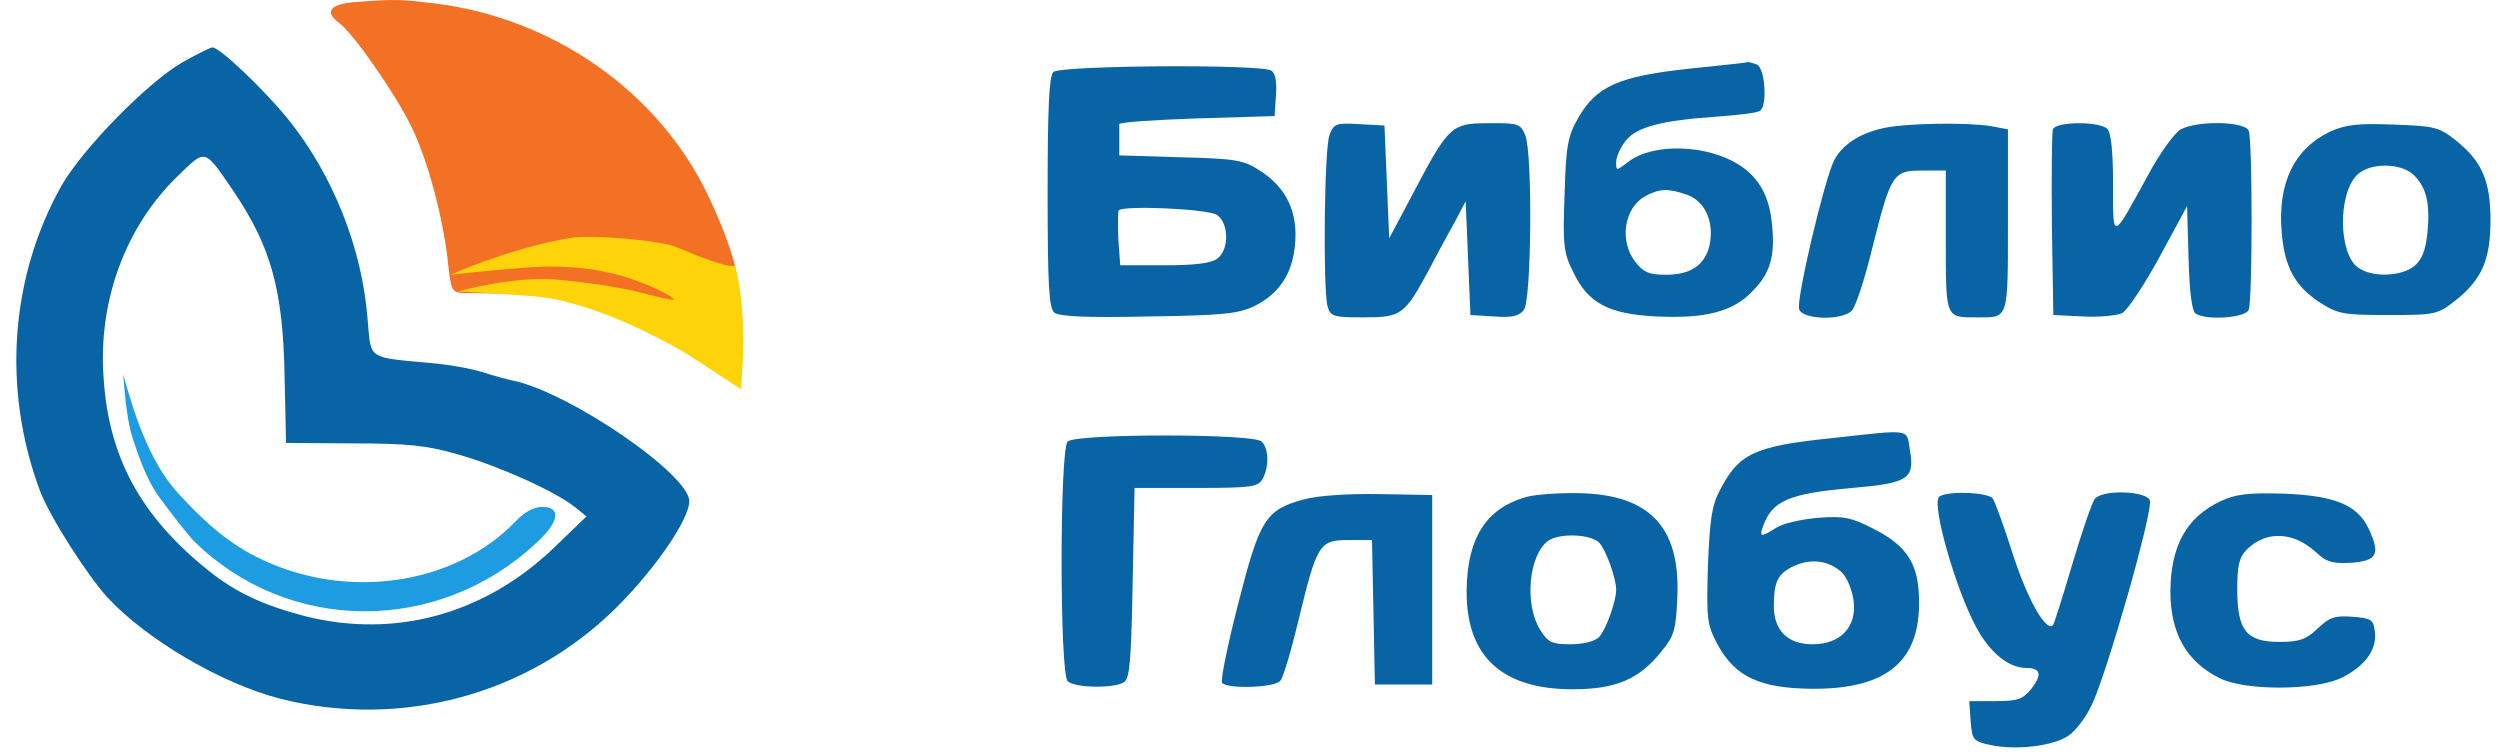 <svg width="86" height="26" viewBox="0 0 86 26" fill="none" xmlns="http://www.w3.org/2000/svg">
<g clip-path="url(#clip0)">
<path d="M6.29 2.135C5.09 2.819 2.838 5.117 2.115 6.388C0.34 9.549 0.077 13.412 1.375 16.883C1.704 17.763 2.986 19.767 3.693 20.549C5.057 22.016 7.621 23.515 9.642 24.037C13.801 25.08 18.156 23.906 21.18 20.924C22.511 19.604 23.711 17.877 23.711 17.241C23.711 16.329 19.684 13.558 17.696 13.102C17.433 13.053 16.923 12.906 16.562 12.792C16.2 12.678 15.395 12.532 14.754 12.483C12.634 12.287 12.765 12.369 12.65 11.032C12.469 8.555 11.45 5.997 9.889 4.074C9.051 3.047 7.555 1.63 7.309 1.63C7.243 1.63 6.783 1.858 6.29 2.135ZM8.048 6.6C9.33 8.507 9.741 9.989 9.79 12.988L9.84 15.237L12.124 15.253C13.998 15.253 14.672 15.318 15.74 15.628C17.137 16.019 19.093 16.899 19.767 17.437L20.177 17.763L19.027 18.871C16.644 21.136 13.587 21.967 10.514 21.201C9.067 20.826 8.114 20.386 7.161 19.62C4.827 17.746 3.726 15.709 3.561 12.955C3.381 10.348 4.317 7.806 6.092 6.078C7.095 5.101 7.013 5.084 8.048 6.6Z" fill="#0864A4"/>
<path d="M4.235 12.874C4.315 13.861 4.4 14.585 4.564 15.074C4.728 15.563 5.008 16.459 5.484 17.111C5.961 17.763 6.512 18.456 6.668 18.61C9.905 21.804 15.05 21.837 18.435 18.692C19.241 17.958 19.323 17.437 18.649 17.437C18.37 17.437 18.041 17.616 17.762 17.909C15.625 20.158 11.845 20.68 8.837 19.164C7.654 18.578 6.783 17.681 6.125 16.964C5.468 16.247 5.057 15.318 4.794 14.634C4.531 13.949 4.235 12.874 4.235 12.874Z" fill="#1E9CE2"/>
<path d="M58.111 2.363C55.678 2.624 54.906 2.966 54.281 4.074C53.919 4.71 53.87 5.052 53.821 6.714C53.755 8.425 53.788 8.702 54.117 9.354C54.626 10.43 55.333 10.804 56.977 10.886C58.669 10.967 59.623 10.723 60.296 10.006C60.937 9.354 61.085 8.735 60.937 7.545C60.789 6.355 60.148 5.638 58.932 5.28C57.864 4.97 56.615 5.084 56.007 5.573C55.596 5.883 55.596 5.883 55.596 5.573C55.596 5.394 55.744 5.068 55.925 4.84C56.303 4.367 57.157 4.139 59.097 4.009C59.803 3.96 60.461 3.878 60.543 3.813C60.806 3.65 60.724 2.33 60.428 2.216C60.28 2.167 60.165 2.135 60.148 2.135C60.132 2.151 59.212 2.249 58.111 2.363ZM58.028 6.698C58.636 6.91 58.965 7.594 58.817 8.392C58.669 9.109 58.176 9.452 57.305 9.452C56.746 9.452 56.533 9.37 56.27 9.028C55.694 8.311 55.859 7.154 56.599 6.747C57.092 6.486 57.371 6.47 58.028 6.698Z" fill="#0864A4"/>
<path d="M36.235 2.477C36.087 2.624 36.038 3.764 36.038 6.616C36.038 9.859 36.087 10.592 36.268 10.755C36.449 10.886 37.353 10.935 39.522 10.886C42.053 10.853 42.628 10.788 43.154 10.527C44.009 10.104 44.469 9.403 44.551 8.392C44.65 7.301 44.255 6.47 43.384 5.899C42.793 5.508 42.563 5.459 40.623 5.41L38.503 5.345V4.873C38.503 4.612 38.503 4.351 38.503 4.27C38.503 4.204 39.703 4.123 41.166 4.074L43.845 3.993L43.894 3.276C43.927 2.819 43.877 2.51 43.73 2.428C43.368 2.2 36.465 2.249 36.235 2.477ZM41.872 7.398C42.283 7.692 42.283 8.604 41.872 8.898C41.659 9.061 41.067 9.126 40.048 9.126H38.536L38.47 8.213C38.454 7.708 38.454 7.268 38.487 7.235C38.667 7.056 41.593 7.187 41.872 7.398Z" fill="#0864A4"/>
<path d="M45.735 4.644C45.554 5.101 45.505 9.941 45.669 10.543C45.768 10.886 45.866 10.918 46.902 10.918C48.216 10.918 48.315 10.837 49.17 9.256C49.465 8.686 49.876 7.936 50.074 7.578L50.419 6.926L50.501 8.881L50.583 10.837L51.405 10.886C52.029 10.935 52.26 10.869 52.424 10.658C52.687 10.299 52.72 5.296 52.473 4.661C52.325 4.286 52.227 4.237 51.454 4.237C49.86 4.237 49.909 4.188 48.43 6.991L47.789 8.197L47.707 6.258L47.625 4.318L46.754 4.27C45.965 4.221 45.883 4.253 45.735 4.644Z" fill="#0864A4"/>
<path d="M64.751 4.416C63.945 4.595 63.353 5.003 63.091 5.524C62.745 6.225 61.776 10.348 61.891 10.641C62.022 11 63.353 11.032 63.699 10.69C63.83 10.56 64.142 9.615 64.389 8.604C65.046 5.981 65.112 5.867 66.115 5.867H66.936V8.295C66.936 10.967 66.92 10.918 68.005 10.918C69.106 10.918 69.073 11.049 69.073 7.578V4.449L68.465 4.335C67.594 4.204 65.49 4.237 64.751 4.416Z" fill="#0864A4"/>
<path d="M70.618 4.449C70.585 4.563 70.569 6.046 70.585 7.741L70.634 10.837L71.653 10.886C72.229 10.918 72.82 10.853 73.001 10.772C73.182 10.674 73.757 9.81 74.283 8.849L75.236 7.089L75.286 8.881C75.319 10.055 75.401 10.707 75.532 10.788C75.91 11.032 77.241 10.935 77.356 10.658C77.488 10.332 77.488 4.824 77.356 4.498C77.225 4.172 75.598 4.139 75.023 4.449C74.809 4.563 74.299 5.264 73.889 6.03C72.639 8.311 72.689 8.311 72.689 6.339C72.689 5.231 72.623 4.563 72.492 4.433C72.229 4.172 70.733 4.172 70.618 4.449Z" fill="#0864A4"/>
<path d="M80.151 4.53C78.918 5.117 78.343 6.307 78.491 8.001C78.589 9.191 78.951 9.843 79.789 10.397C80.43 10.804 80.594 10.837 82.156 10.837C83.783 10.837 83.849 10.821 84.473 10.332C85.377 9.615 85.673 8.93 85.673 7.578C85.673 6.225 85.377 5.541 84.473 4.824C83.898 4.367 83.734 4.335 82.337 4.286C81.104 4.237 80.693 4.286 80.151 4.53ZM83.043 6.03C83.471 6.453 83.602 7.007 83.503 8.018C83.438 8.637 83.306 8.947 83.043 9.158C82.599 9.517 81.597 9.55 81.12 9.207C80.446 8.735 80.413 6.681 81.087 6.013C81.515 5.59 82.599 5.59 83.043 6.03Z" fill="#0864A4"/>
<path d="M62.992 15.074C60.346 15.351 59.82 15.595 59.162 16.866C58.883 17.388 58.817 17.893 58.752 19.474C58.702 21.299 58.719 21.478 59.08 22.163C59.688 23.287 60.543 23.678 62.334 23.694C64.833 23.711 66 22.798 66.016 20.794C66.032 19.457 65.654 18.806 64.471 18.203C63.682 17.795 63.436 17.746 62.548 17.812C61.973 17.86 61.332 18.007 61.102 18.154C60.592 18.48 60.51 18.48 60.642 18.121C60.954 17.225 61.529 16.98 63.715 16.785C65.638 16.622 65.868 16.475 65.704 15.498C65.572 14.732 65.819 14.764 62.992 15.074ZM63.37 19.702C63.534 19.865 63.715 20.289 63.764 20.663C63.879 21.56 63.321 22.163 62.351 22.163C61.496 22.163 61.02 21.69 61.02 20.843C61.02 19.979 61.168 19.718 61.743 19.457C62.334 19.197 62.943 19.294 63.37 19.702Z" fill="#0864A4"/>
<path d="M36.728 15.188C36.449 15.465 36.449 23.157 36.728 23.434C36.958 23.662 38.322 23.694 38.667 23.466C38.865 23.352 38.914 22.7 38.963 20.06L39.029 16.785H41.149C43.072 16.785 43.269 16.752 43.434 16.475C43.664 16.052 43.647 15.432 43.401 15.188C43.121 14.911 37.008 14.911 36.728 15.188Z" fill="#0864A4"/>
<path d="M44.864 17.176C43.532 17.535 43.335 17.86 42.596 20.761C42.234 22.163 41.987 23.385 42.037 23.483C42.185 23.711 43.861 23.662 44.042 23.417C44.141 23.32 44.42 22.375 44.666 21.348C45.307 18.692 45.39 18.578 46.392 18.578H47.197L47.247 21.055L47.296 23.548H48.282H49.268V20.289V17.029L47.46 16.997C46.376 16.98 45.34 17.046 44.864 17.176Z" fill="#0864A4"/>
<path d="M52.457 17.111C51.126 17.502 50.484 18.496 50.452 20.272C50.419 22.554 51.635 23.711 54.1 23.711C55.58 23.711 56.385 23.369 57.141 22.423C57.601 21.869 57.65 21.674 57.7 20.549C57.815 18.056 56.681 16.932 54.051 16.964C53.41 16.964 52.687 17.029 52.457 17.111ZM55.004 18.659C55.234 18.887 55.596 19.881 55.596 20.289C55.596 20.696 55.234 21.69 55.004 21.918C54.856 22.065 54.462 22.163 54.018 22.163C53.377 22.163 53.246 22.097 52.966 21.641C52.44 20.761 52.588 19.115 53.246 18.61C53.624 18.333 54.692 18.366 55.004 18.659Z" fill="#0864A4"/>
<path d="M66.69 17.111C66.476 17.453 67.265 20.223 67.956 21.527C68.432 22.44 69.09 22.977 69.698 22.977C70.207 22.977 70.256 23.206 69.878 23.694C69.583 24.053 69.418 24.118 68.646 24.118H67.742L67.791 24.803C67.84 25.454 67.873 25.503 68.498 25.634C69.369 25.813 70.602 25.666 71.127 25.324C71.374 25.177 71.736 24.705 71.933 24.297C72.442 23.303 74.086 17.535 73.954 17.209C73.823 16.883 72.327 16.834 72.064 17.16C71.966 17.274 71.621 18.284 71.292 19.392C70.963 20.5 70.667 21.462 70.618 21.511C70.371 21.739 69.731 20.582 69.237 19.05C68.942 18.121 68.629 17.258 68.547 17.143C68.35 16.915 66.838 16.883 66.69 17.111Z" fill="#0864A4"/>
<path d="M76.387 17.241C75.22 17.795 74.677 18.757 74.661 20.337C74.661 21.771 75.203 22.749 76.337 23.32C77.225 23.776 79.674 23.76 80.578 23.303C81.367 22.896 81.778 22.342 81.695 21.723C81.646 21.315 81.58 21.266 80.923 21.217C80.315 21.169 80.134 21.234 79.723 21.625C79.329 22 79.099 22.081 78.408 22.081C77.274 22.081 76.962 21.69 76.962 20.272C76.962 19.457 77.028 19.164 77.291 18.903C77.948 18.252 78.885 18.284 79.657 18.985C80.035 19.343 80.249 19.392 80.874 19.36C81.778 19.294 81.893 19.066 81.482 18.186C81.087 17.355 80.298 17.046 78.523 16.98C77.34 16.948 76.913 16.997 76.387 17.241Z" fill="#0864A4"/>
<path d="M12.181 0.075C11.343 0.14 11.146 0.417 11.688 0.808C12.165 1.167 13.611 3.236 14.153 4.361C14.712 5.485 15.271 7.587 15.419 9.119C15.517 9.999 15.55 10.064 15.961 10.081C16.208 10.081 17.407 10.097 18.624 10.113C20.382 10.146 21.122 10.227 22.207 10.537C22.963 10.749 23.62 10.879 23.669 10.83C24.064 10.439 22.502 9.575 20.777 9.233C20.152 9.119 19.265 9.087 18.509 9.152C17.818 9.201 17.292 9.217 17.325 9.168C17.375 9.135 17.851 8.989 18.377 8.842C20.152 8.37 22.47 8.565 24.228 9.347C24.77 9.592 25.247 9.738 25.313 9.69C25.477 9.51 25.017 8.093 24.343 6.691C22.634 3.155 19.067 0.645 15.008 0.124C13.775 -0.023 13.611 -0.039 12.181 0.075Z" fill="#F37125"/>
<path d="M19.602 8.188C17.548 8.53 15.493 9.452 15.493 9.452C15.493 9.452 16.89 9.296 18.041 9.207C19.191 9.118 20.851 9.133 22.528 9.915C22.922 10.095 23.218 10.274 23.185 10.306C23.152 10.339 22.577 10.209 21.903 10.029C21.229 9.866 19.915 9.671 18.994 9.606C17.531 9.524 15.74 10.029 15.74 10.029C15.74 10.029 16.397 10.037 18.37 10.192C20.342 10.348 22.971 11.733 23.958 12.385C24.944 13.037 25.486 13.386 25.486 13.386C25.486 13.386 25.766 10.755 25.273 9.126C25.273 9.126 25.256 9.345 23.267 8.498C22.741 8.269 20.325 8.058 19.602 8.188Z" fill="#FED30A"/>
</g>
<defs>
<clipPath id="clip0">
<rect width="85.111" height="25.711" fill="white" transform="translate(0.562)"/>
</clipPath>
</defs>
</svg>
